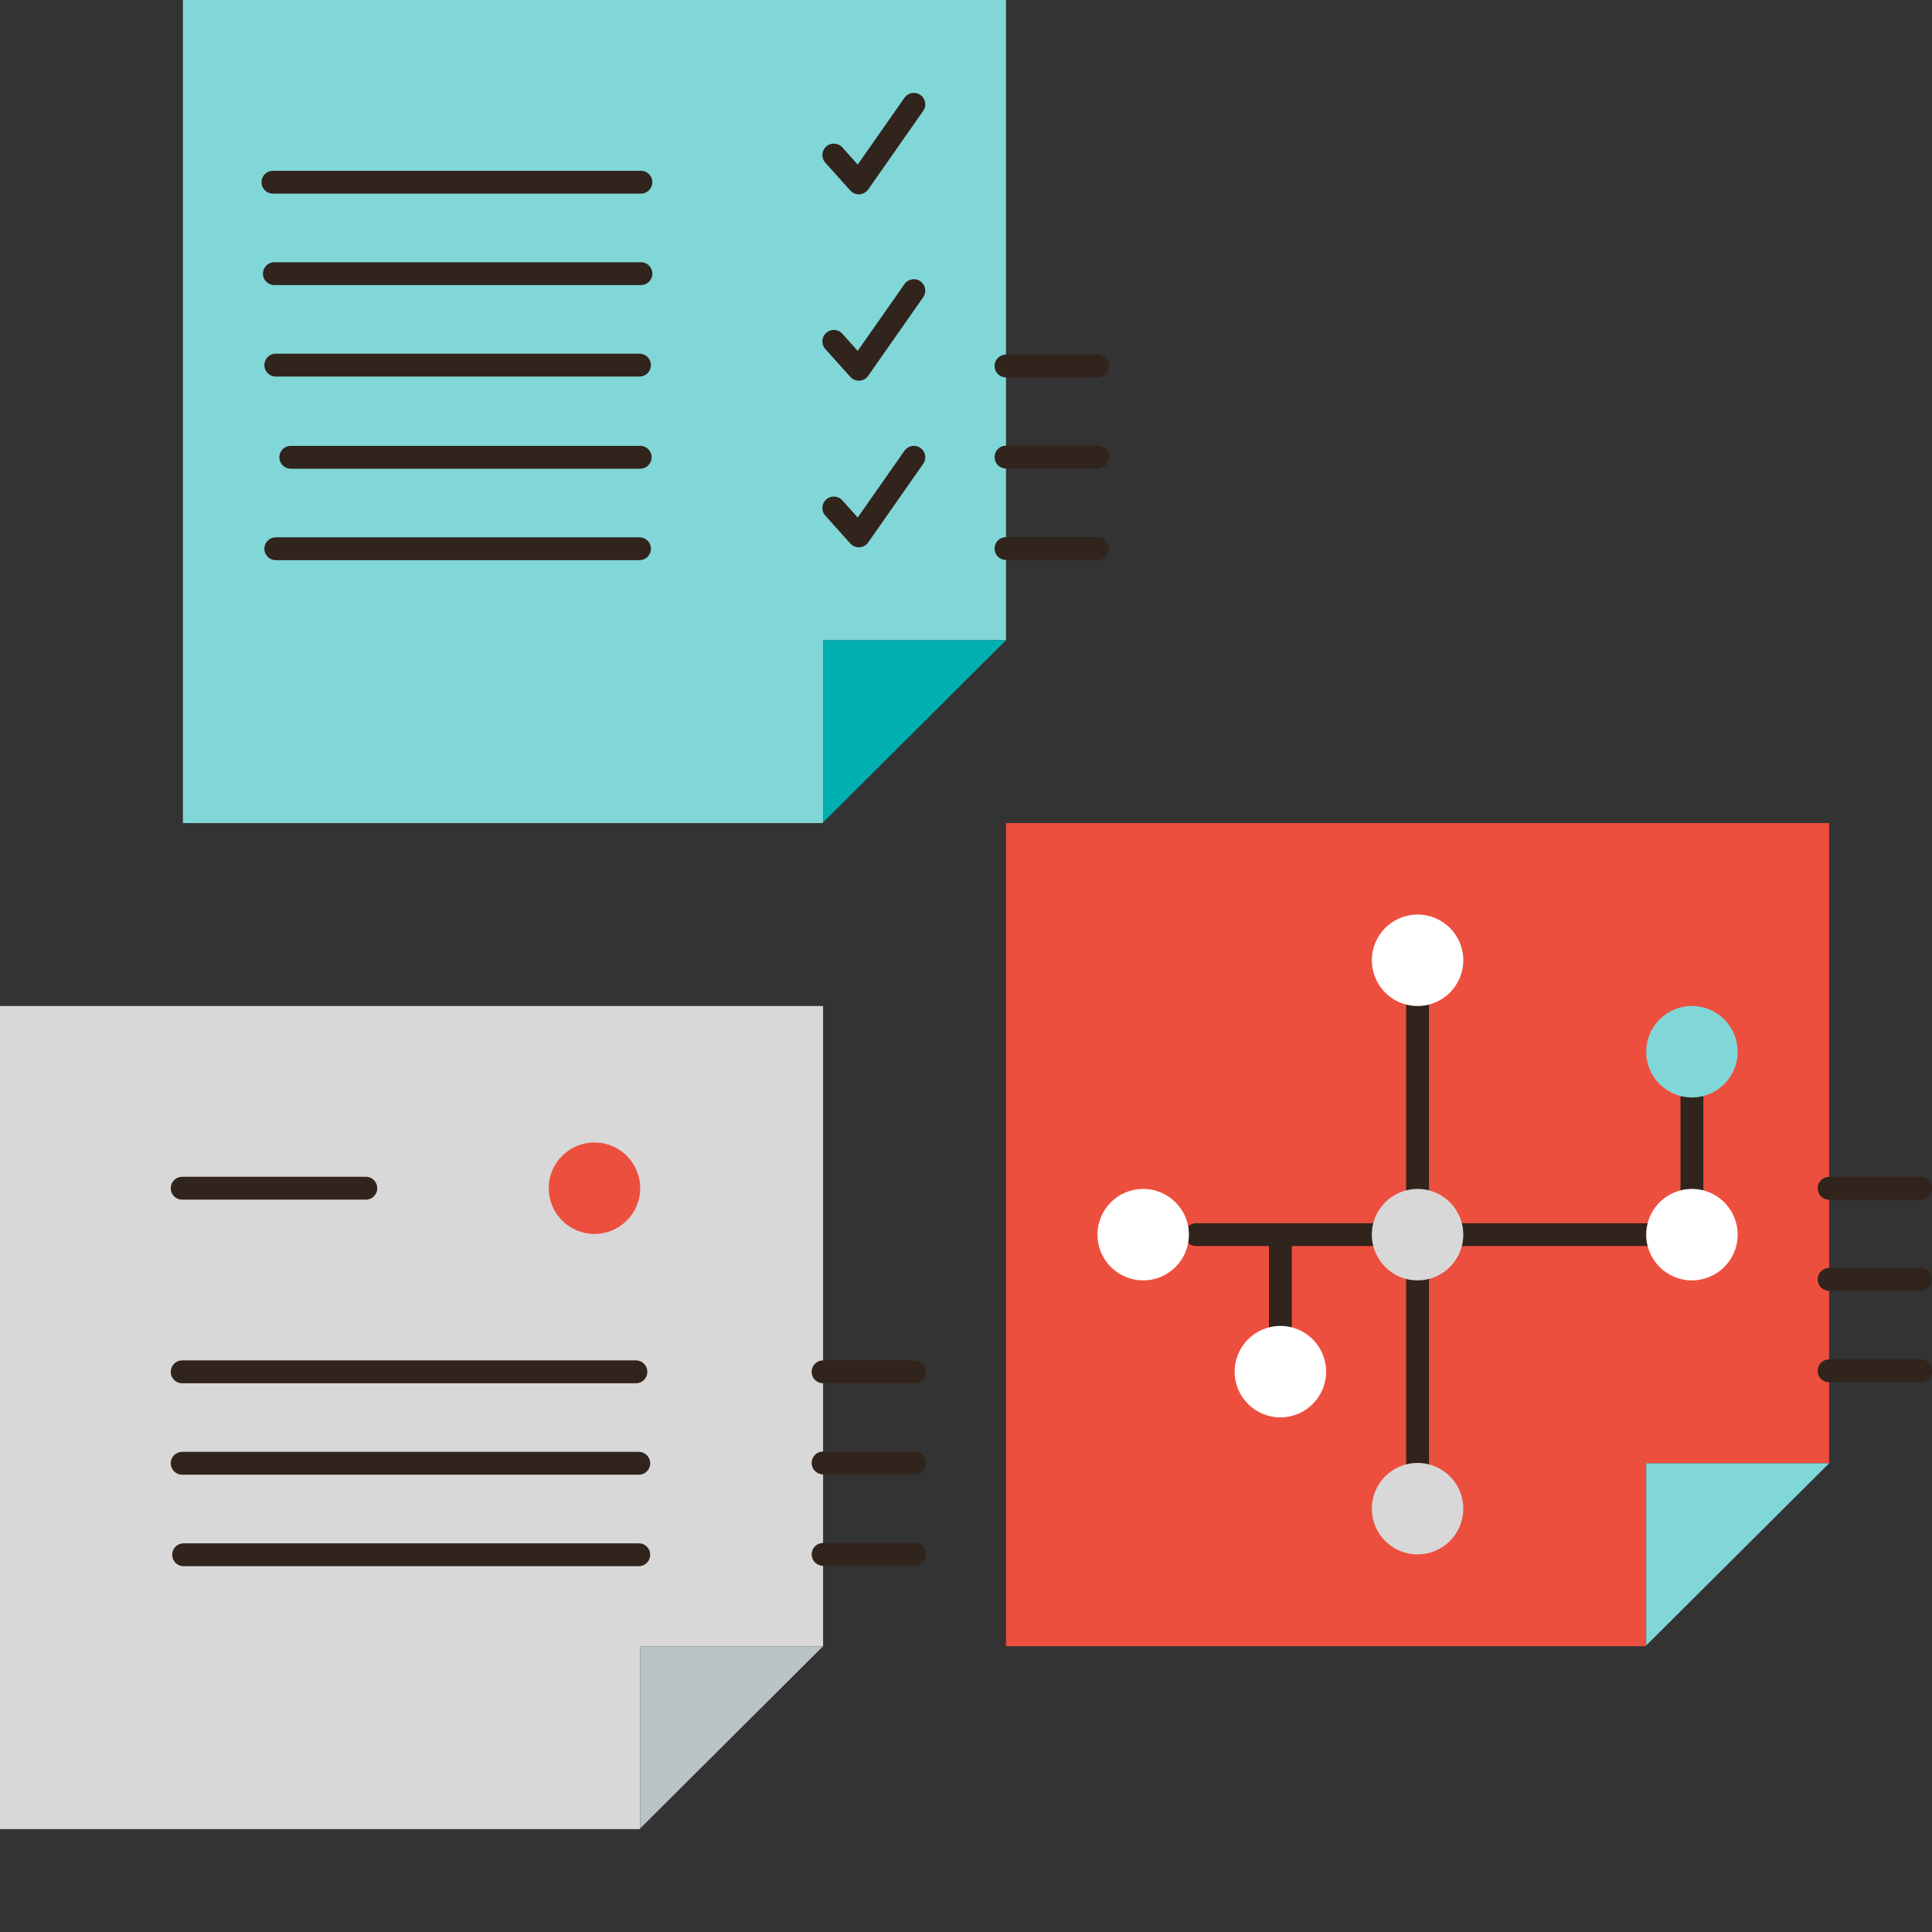 <?xml version="1.0" encoding="UTF-8" standalone="no"?>
<!-- Generator: Adobe Illustrator 16.0.0, SVG Export Plug-In . SVG Version: 6.00 Build 0)  -->

<svg
   xmlns:dc="http://purl.org/dc/elements/1.1/"
   xmlns:cc="http://creativecommons.org/ns#"
   xmlns:rdf="http://www.w3.org/1999/02/22-rdf-syntax-ns#"
   xmlns:svg="http://www.w3.org/2000/svg"
   xmlns="http://www.w3.org/2000/svg"
   xmlns:sodipodi="http://sodipodi.sourceforge.net/DTD/sodipodi-0.dtd"
   xmlns:inkscape="http://www.inkscape.org/namespaces/inkscape"
   version="1.1"
   x="0px"
   y="0px"
   width="338"
   height="338"
   viewBox="0 0 338 338"
   xml:space="preserve"
   id="svg5157"
   sodipodi:docname="business1.svg"
   inkscape:version="0.92.3 (2405546, 2018-03-11)"
   inkscape:export-filename="C:\Users\plants\Desktop\business1.png"
   inkscape:export-xdpi="127.81065"
   inkscape:export-ydpi="127.81065"><rect x="0" y="0" width="338" height="338" fill="#333333" stroke="none"/><defs
   id="defs5161" /><sodipodi:namedview
   pagecolor="#ffffff"
   bordercolor="#666666"
   borderopacity="1"
   objecttolerance="10"
   gridtolerance="10"
   guidetolerance="10"
   inkscape:pageopacity="0"
   inkscape:pageshadow="2"
   inkscape:window-width="1363"
   inkscape:window-height="743"
   id="namedview5159"
   showgrid="false"
   inkscape:zoom="1.2352272"
   inkscape:cx="184.42114"
   inkscape:cy="216.26276"
   inkscape:window-x="258"
   inkscape:window-y="1116"
   inkscape:window-maximized="0"
   inkscape:current-layer="svg5157" />
<g
   id="Layer_46">
	<g
   id="g5153">
		<polygon
   style="fill:#d8d8d8"
   points="0,320 111.875,320 112,319.875 112,288 144,288 144,176 0,176 "
   id="polygon5067" />
		<polygon
   style="fill:#bac4c6"
   points="144,288 112,288 112,319.875 "
   id="polygon5069" />
		<g
   id="g5075">
			<polygon
   style="fill:#81d7d8;fill-opacity:1"
   points="32,144 143.875,144 144,143.875 144,112 176,112 176,0 32,0 "
   id="polygon5071" />
			<polygon
   style="fill:#00b0b0;fill-opacity:1"
   points="176,112 144,112 144,143.875 "
   id="polygon5073" />
		</g>
		<g
   id="g5081">
			<polygon
   style="fill:#ed4f3e"
   points="176,288 287.875,288 288,287.875 288,256 320,256 320,144 176,144 "
   id="polygon5077" />
			<polygon
   style="fill:#81d7d8;fill-opacity:1"
   points="320,256 288,256 288,287.875 "
   id="polygon5079" />
		</g>
		
			<line
   style="fill:none;stroke:#30241c;stroke-width:4;stroke-linecap:round;stroke-linejoin:round;stroke-miterlimit:10"
   x1="31.875"
   y1="207.875"
   x2="64"
   y2="207.875"
   id="line5083" />
		
			<line
   style="fill:none;stroke:#30241c;stroke-width:4;stroke-linecap:round;stroke-linejoin:round;stroke-miterlimit:10"
   x1="31.875"
   y1="240"
   x2="111.25"
   y2="240"
   id="line5085" />
		
			<line
   style="fill:none;stroke:#30241c;stroke-width:4;stroke-linecap:round;stroke-linejoin:round;stroke-miterlimit:10"
   x1="111.75"
   y1="256"
   x2="31.875"
   y2="256"
   id="line5087" />
		
			<line
   style="fill:none;stroke:#30241c;stroke-width:4;stroke-linecap:round;stroke-linejoin:round;stroke-miterlimit:10"
   x1="32.125"
   y1="272"
   x2="111.75"
   y2="272"
   id="line5089" />
		<circle
   style="fill:#ed4f3e"
   cx="104"
   cy="207.875"
   r="8"
   id="circle5091" />
		
			<line
   style="fill:none;stroke:#30241c;stroke-width:4;stroke-linecap:round;stroke-linejoin:round;stroke-miterlimit:10"
   x1="248"
   y1="176"
   x2="248"
   y2="208"
   id="line5093" />
		
			<line
   style="fill:none;stroke:#30241c;stroke-width:4;stroke-linecap:round;stroke-linejoin:round;stroke-miterlimit:10"
   x1="248"
   y1="224"
   x2="248"
   y2="255.938"
   id="line5095" />
		
			<line
   style="fill:none;stroke:#30241c;stroke-width:4;stroke-linecap:round;stroke-linejoin:round;stroke-miterlimit:10"
   x1="256"
   y1="216"
   x2="288"
   y2="216"
   id="line5097" />
		
			<line
   style="fill:none;stroke:#30241c;stroke-width:4;stroke-linecap:round;stroke-linejoin:round;stroke-miterlimit:10"
   x1="240"
   y1="216"
   x2="209.25"
   y2="216"
   id="line5099" />
		
			<line
   style="fill:none;stroke:#30241c;stroke-width:4;stroke-linecap:round;stroke-linejoin:round;stroke-miterlimit:10"
   x1="296"
   y1="208"
   x2="296"
   y2="192"
   id="line5101" />
		
			<line
   style="fill:none;stroke:#30241c;stroke-width:4;stroke-linecap:round;stroke-linejoin:round;stroke-miterlimit:10"
   x1="224"
   y1="231.969"
   x2="224"
   y2="216"
   id="line5103" />
		<circle
   style="fill:#ffffff"
   cx="248"
   cy="168"
   r="8"
   id="circle5105" />
		<circle
   style="fill:#ffffff"
   cx="200"
   cy="216"
   r="8"
   id="circle5107" />
		<circle
   style="fill:#ffffff"
   cx="224"
   cy="239.969"
   r="8"
   id="circle5109" />
		<circle
   style="fill:#ffffff"
   cx="296"
   cy="216"
   r="8"
   id="circle5111" />
		<circle
   style="fill:#d8d8d8"
   cx="248"
   cy="216"
   r="8"
   id="circle5113" />
		<circle
   style="fill:#d8d8d8"
   cx="248"
   cy="263.938"
   r="8"
   id="circle5115" />
		<circle
   style="fill:#81d7d8;fill-opacity:1"
   cx="296"
   cy="184"
   r="8"
   id="circle5117" />
		
			<line
   style="fill:none;stroke:#30241c;stroke-width:4;stroke-linecap:round;stroke-linejoin:round;stroke-miterlimit:10"
   x1="144"
   y1="240"
   x2="160"
   y2="240"
   id="line5119" />
		
			<line
   style="fill:none;stroke:#30241c;stroke-width:4;stroke-linecap:round;stroke-linejoin:round;stroke-miterlimit:10"
   x1="144"
   y1="255.938"
   x2="160"
   y2="255.938"
   id="line5121" />
		
			<line
   style="fill:none;stroke:#30241c;stroke-width:4;stroke-linecap:round;stroke-linejoin:round;stroke-miterlimit:10"
   x1="144"
   y1="271.938"
   x2="160"
   y2="271.938"
   id="line5123" />
		
			<line
   style="fill:none;stroke:#30241c;stroke-width:4;stroke-linecap:round;stroke-linejoin:round;stroke-miterlimit:10"
   x1="320"
   y1="207.891"
   x2="336"
   y2="207.891"
   id="line5125" />
		
			<line
   style="fill:none;stroke:#30241c;stroke-width:4;stroke-linecap:round;stroke-linejoin:round;stroke-miterlimit:10"
   x1="320"
   y1="223.828"
   x2="336"
   y2="223.828"
   id="line5127" />
		
			<line
   style="fill:none;stroke:#30241c;stroke-width:4;stroke-linecap:round;stroke-linejoin:round;stroke-miterlimit:10"
   x1="320"
   y1="239.828"
   x2="336"
   y2="239.828"
   id="line5129" />
		
			<line
   style="fill:none;stroke:#30241c;stroke-width:4;stroke-linecap:round;stroke-linejoin:round;stroke-miterlimit:10"
   x1="176"
   y1="64.031"
   x2="192"
   y2="64.031"
   id="line5131" />
		
			<line
   style="fill:none;stroke:#30241c;stroke-width:4;stroke-linecap:round;stroke-linejoin:round;stroke-miterlimit:10"
   x1="176"
   y1="79.969"
   x2="192"
   y2="79.969"
   id="line5133" />
		
			<line
   style="fill:none;stroke:#30241c;stroke-width:4;stroke-linecap:round;stroke-linejoin:round;stroke-miterlimit:10"
   x1="176"
   y1="95.969"
   x2="192"
   y2="95.969"
   id="line5135" />
		
			<line
   style="fill:none;stroke:#30241c;stroke-width:4;stroke-linecap:round;stroke-linejoin:round;stroke-miterlimit:10"
   x1="47.75"
   y1="31.875"
   x2="112.125"
   y2="31.875"
   id="line5137" />
		
			<line
   style="fill:none;stroke:#30241c;stroke-width:4;stroke-linecap:round;stroke-linejoin:round;stroke-miterlimit:10"
   x1="48"
   y1="47.875"
   x2="112.125"
   y2="47.875"
   id="line5139" />
		
			<line
   style="fill:none;stroke:#30241c;stroke-width:4;stroke-linecap:round;stroke-linejoin:round;stroke-miterlimit:10"
   x1="111.875"
   y1="63.875"
   x2="48.25"
   y2="63.875"
   id="line5141" />
		
			<line
   style="fill:none;stroke:#30241c;stroke-width:4;stroke-linecap:round;stroke-linejoin:round;stroke-miterlimit:10"
   x1="112"
   y1="80"
   x2="50.875"
   y2="80"
   id="line5143" />
		
			<line
   style="fill:none;stroke:#30241c;stroke-width:4;stroke-linecap:round;stroke-linejoin:round;stroke-miterlimit:10"
   x1="111.875"
   y1="96"
   x2="48.25"
   y2="96"
   id="line5145" />
		
			<polyline
   style="fill:none;stroke:#30241c;stroke-width:4;stroke-linecap:round;stroke-linejoin:round;stroke-miterlimit:10"
   points="    145.875,88.875 150.25,93.75 159.875,80   "
   id="polyline5147" />
		
			<polyline
   style="fill:none;stroke:#30241c;stroke-width:4;stroke-linecap:round;stroke-linejoin:round;stroke-miterlimit:10"
   points="    145.875,59.721 150.25,64.596 159.875,50.846   "
   id="polyline5149" />
		
			<polyline
   style="fill:none;stroke:#30241c;stroke-width:4;stroke-linecap:round;stroke-linejoin:round;stroke-miterlimit:10"
   points="    145.875,27.125 150.25,32 159.875,18.25   "
   id="polyline5151" />
	</g>
</g>
<g
   id="Layer_1"
   transform="translate(0,18)">
</g>
</svg>